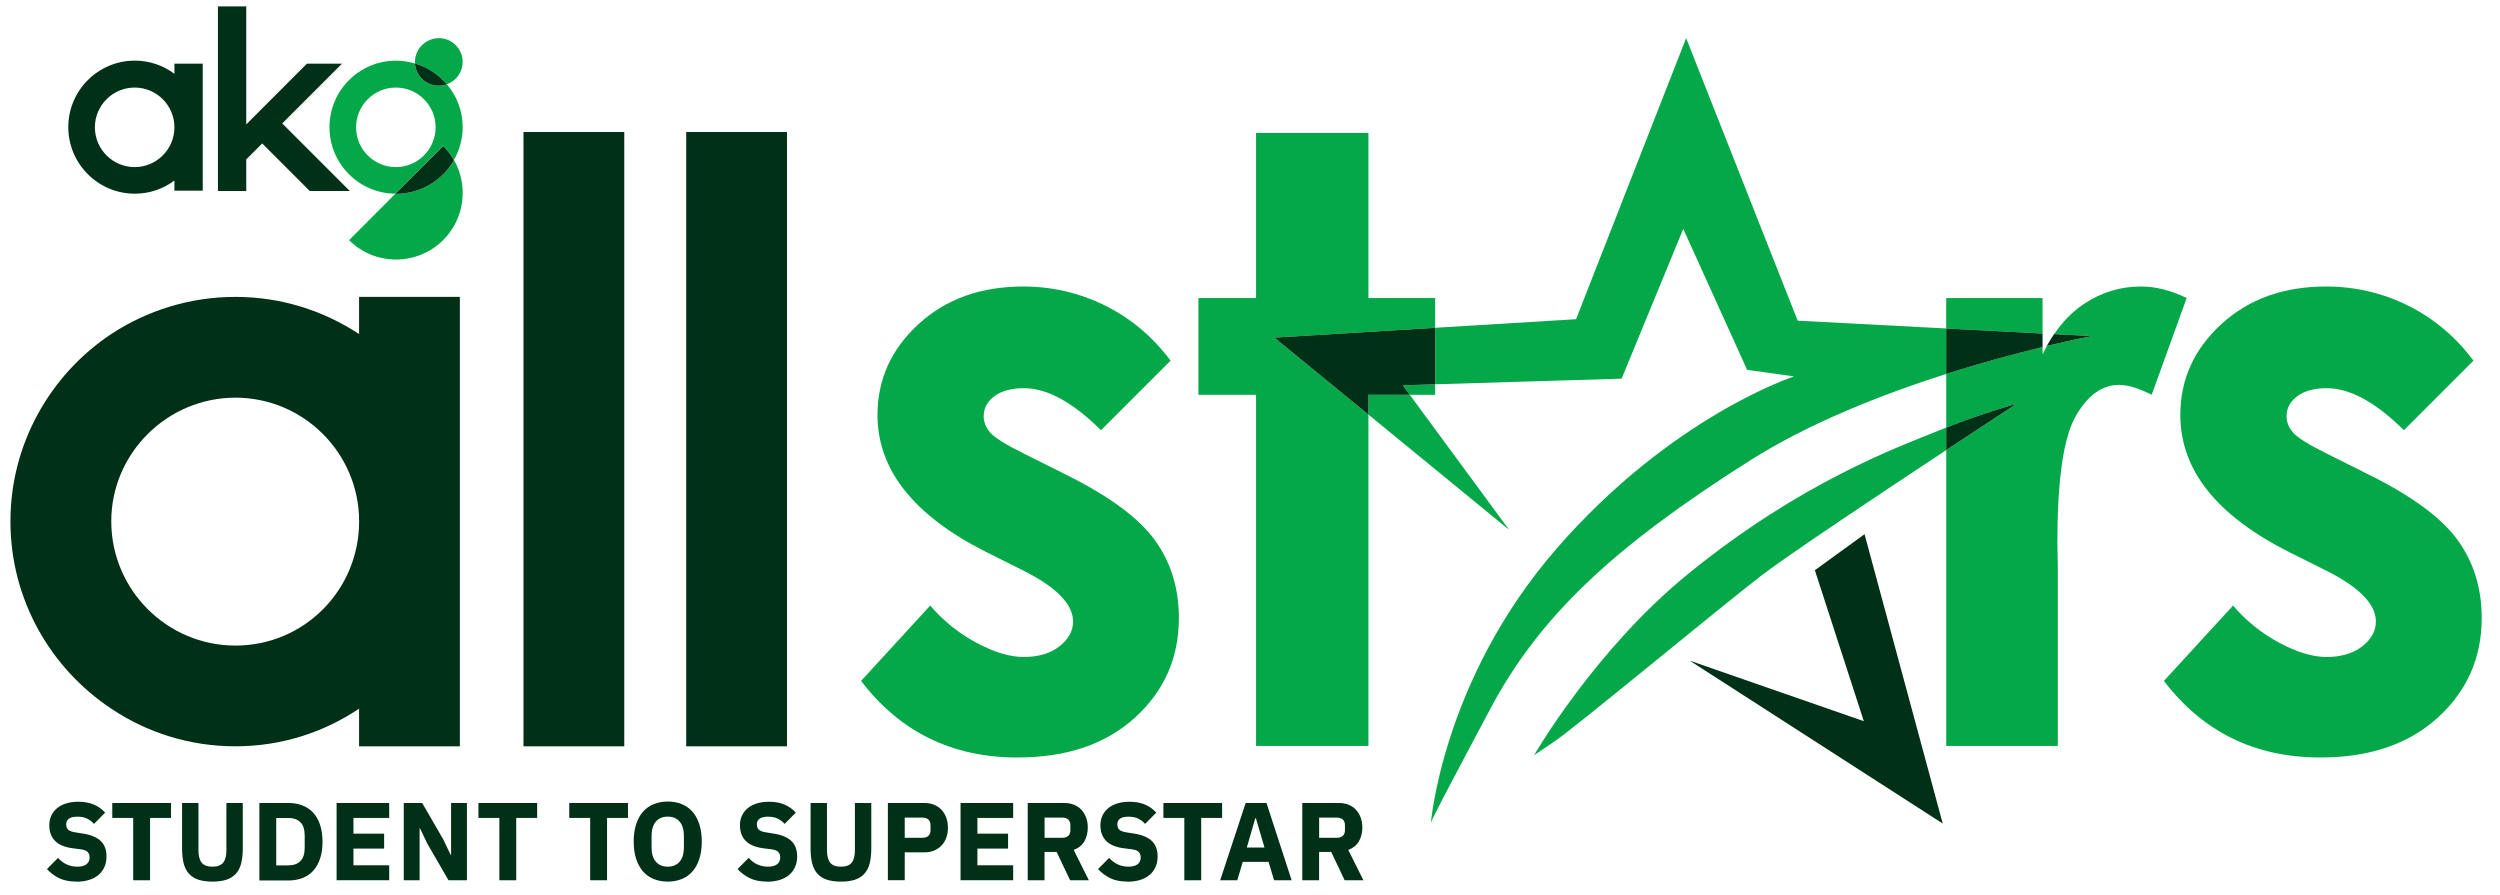 <?xml version="1.0" encoding="UTF-8"?>
<svg xmlns="http://www.w3.org/2000/svg" id="Layer_1" data-name="Layer 1" version="1.1" viewBox="0 0 467.1 167.24">
  <defs>
    <style>
      .cls-1 {
        fill: #05a848;
      }

      .cls-1, .cls-2, .cls-3, .cls-4 {
        stroke-width: 0px;
      }

      .cls-5 {
        isolation: isolate;
      }

      .cls-2 {
        fill: #003015;
      }

      .cls-3 {
        fill: #05a848;
      }

      .cls-4 {
        fill: none;
      }
    </style>
  </defs>
  <g class="cls-5">
    <path class="cls-2" d="M14.26,164.72c-1.27,0-2.35-.22-3.23-.65-.88-.44-1.63-1-2.26-1.69l2.07-2.09c.98,1.09,2.19,1.64,3.62,1.64.77,0,1.34-.16,1.72-.47s.56-.73.56-1.25c0-.4-.11-.73-.33-.99-.22-.27-.67-.45-1.34-.54l-1.43-.18c-1.53-.19-2.65-.66-3.36-1.39-.71-.73-1.07-1.71-1.07-2.92,0-.65.12-1.24.37-1.78.25-.54.6-1,1.07-1.39.46-.39,1.03-.69,1.7-.9.67-.21,1.43-.32,2.29-.32,1.09,0,2.05.17,2.88.52.83.35,1.54.85,2.13,1.51l-2.09,2.11c-.35-.4-.76-.72-1.25-.97-.49-.25-1.11-.38-1.85-.38-.7,0-1.23.12-1.57.37s-.52.59-.52,1.02c0,.49.13.85.4,1.07s.71.38,1.31.47l1.43.23c1.49.23,2.59.69,3.31,1.38.72.68,1.08,1.65,1.08,2.91,0,.69-.12,1.33-.37,1.91-.25.58-.61,1.08-1.09,1.49-.48.41-1.07.74-1.77.96-.7.23-1.5.34-2.4.34Z"></path>
    <path class="cls-2" d="M28.04,152.82v11.65h-3.15v-11.65h-3.91v-2.79h10.97v2.79h-3.91Z"></path>
    <path class="cls-2" d="M37.08,150.03v8.86c0,1.02.2,1.78.6,2.29.4.5,1.07.75,2.01.75s1.61-.25,2.01-.75c.4-.5.6-1.27.6-2.29v-8.86h3.06v8.53c0,1.06-.1,1.98-.3,2.76-.2.78-.53,1.42-.98,1.92-.46.5-1.04.88-1.76,1.12-.72.24-1.59.36-2.63.36s-1.91-.12-2.63-.36-1.3-.61-1.76-1.12c-.46-.5-.78-1.14-.98-1.92-.2-.78-.3-1.7-.3-2.76v-8.53h3.06Z"></path>
    <path class="cls-2" d="M48.46,150.03h5.44c.95,0,1.82.15,2.61.46.79.3,1.46.76,2.01,1.36s.98,1.35,1.28,2.26c.3.9.46,1.96.46,3.16s-.15,2.25-.46,3.16c-.3.9-.73,1.66-1.28,2.26s-1.22,1.05-2.01,1.36c-.79.3-1.66.46-2.61.46h-5.44v-14.44ZM53.91,161.68c.94,0,1.68-.26,2.21-.79.54-.52.81-1.37.81-2.52v-2.23c0-1.16-.27-2-.81-2.52-.54-.52-1.28-.79-2.21-.79h-2.3v8.86h2.3Z"></path>
    <path class="cls-2" d="M62.89,164.47v-14.44h9.83v2.79h-6.68v2.94h5.73v2.79h-5.73v3.12h6.68v2.79h-9.83Z"></path>
    <path class="cls-2" d="M79.85,157.64l-1.39-2.9h-.06v9.73h-2.96v-14.44h3.44l3.95,6.83,1.39,2.9h.06v-9.73h2.96v14.44h-3.44l-3.95-6.83Z"></path>
    <path class="cls-2" d="M96.45,152.82v11.65h-3.15v-11.65h-3.91v-2.79h10.97v2.79h-3.91Z"></path>
    <path class="cls-2" d="M113.42,152.82v11.65h-3.15v-11.65h-3.91v-2.79h10.97v2.79h-3.91Z"></path>
    <path class="cls-2" d="M124.76,164.72c-.95,0-1.82-.16-2.61-.48-.79-.32-1.46-.79-2.01-1.42-.55-.63-.98-1.41-1.28-2.34-.3-.93-.46-2.01-.46-3.24s.15-2.31.46-3.24c.3-.93.73-1.71,1.28-2.34.55-.63,1.22-1.1,2.01-1.42.79-.32,1.66-.48,2.61-.48s1.82.16,2.61.48,1.46.79,2.01,1.42c.55.63.98,1.41,1.28,2.34.3.93.46,2.01.46,3.24s-.15,2.31-.46,3.24c-.3.93-.73,1.71-1.28,2.34-.55.63-1.22,1.1-2.01,1.42-.79.32-1.66.48-2.61.48ZM124.76,161.93c.95,0,1.69-.31,2.22-.93.53-.62.8-1.51.8-2.67v-2.15c0-1.16-.27-2.05-.8-2.67-.53-.62-1.27-.93-2.22-.93s-1.69.31-2.22.93c-.53.62-.8,1.51-.8,2.67v2.15c0,1.16.27,2.05.8,2.67.53.62,1.27.93,2.22.93Z"></path>
    <path class="cls-2" d="M143.3,164.72c-1.27,0-2.35-.22-3.23-.65-.88-.44-1.63-1-2.26-1.69l2.07-2.09c.98,1.09,2.19,1.64,3.62,1.64.77,0,1.34-.16,1.72-.47s.56-.73.56-1.25c0-.4-.11-.73-.33-.99-.22-.27-.67-.45-1.34-.54l-1.43-.18c-1.53-.19-2.65-.66-3.36-1.39-.71-.73-1.07-1.71-1.07-2.92,0-.65.12-1.24.37-1.78.25-.54.6-1,1.07-1.39.46-.39,1.03-.69,1.7-.9.67-.21,1.43-.32,2.29-.32,1.09,0,2.05.17,2.88.52.83.35,1.54.85,2.13,1.51l-2.09,2.11c-.35-.4-.76-.72-1.25-.97-.49-.25-1.11-.38-1.85-.38-.7,0-1.23.12-1.57.37s-.52.59-.52,1.02c0,.49.13.85.4,1.07s.71.38,1.31.47l1.43.23c1.49.23,2.59.69,3.31,1.38.72.68,1.08,1.65,1.08,2.91,0,.69-.12,1.33-.37,1.91-.25.58-.61,1.08-1.09,1.49-.48.41-1.07.74-1.77.96-.7.23-1.5.34-2.4.34Z"></path>
    <path class="cls-2" d="M154.51,150.03v8.86c0,1.02.2,1.78.6,2.29.4.5,1.07.75,2.01.75s1.61-.25,2.01-.75c.4-.5.6-1.27.6-2.29v-8.86h3.06v8.53c0,1.06-.1,1.98-.3,2.76-.2.78-.53,1.42-.98,1.92-.46.5-1.04.88-1.76,1.12-.72.24-1.59.36-2.63.36s-1.91-.12-2.63-.36-1.3-.61-1.76-1.12c-.46-.5-.78-1.14-.98-1.92-.2-.78-.3-1.7-.3-2.76v-8.53h3.06Z"></path>
    <path class="cls-2" d="M165.89,164.47v-14.44h6.83c.68,0,1.28.11,1.82.34.54.23,1,.54,1.38.94.38.4.67.89.88,1.46s.31,1.2.31,1.87-.1,1.32-.31,1.88c-.21.57-.5,1.05-.88,1.45-.38.4-.84.71-1.38.94-.54.23-1.15.34-1.82.34h-3.68v5.21h-3.15ZM169.04,156.53h3.31c.47,0,.84-.12,1.11-.36.27-.24.4-.6.4-1.07v-.91c0-.47-.13-.82-.4-1.07-.27-.24-.64-.36-1.11-.36h-3.31v3.77Z"></path>
    <path class="cls-2" d="M179.47,164.47v-14.44h9.83v2.79h-6.68v2.94h5.73v2.79h-5.73v3.12h6.68v2.79h-9.83Z"></path>
    <path class="cls-2" d="M195.17,164.47h-3.15v-14.44h6.85c.66,0,1.26.11,1.8.33.54.22,1,.53,1.38.94.38.41.67.89.88,1.46.21.57.31,1.19.31,1.88,0,.98-.22,1.83-.65,2.57-.43.73-1.09,1.26-1.98,1.59l2.83,5.67h-3.5l-2.52-5.3h-2.26v5.3ZM198.48,156.53c.47,0,.84-.12,1.11-.36.27-.24.4-.6.4-1.07v-.91c0-.47-.13-.82-.4-1.07-.27-.24-.64-.36-1.11-.36h-3.31v3.77h3.31Z"></path>
    <path class="cls-2" d="M210.65,164.72c-1.27,0-2.35-.22-3.23-.65-.88-.44-1.63-1-2.26-1.69l2.07-2.09c.98,1.09,2.19,1.64,3.62,1.64.77,0,1.34-.16,1.72-.47s.56-.73.56-1.25c0-.4-.11-.73-.33-.99-.22-.27-.67-.45-1.34-.54l-1.43-.18c-1.53-.19-2.65-.66-3.36-1.39-.71-.73-1.07-1.71-1.07-2.92,0-.65.12-1.24.37-1.78.25-.54.6-1,1.07-1.39.46-.39,1.03-.69,1.7-.9.67-.21,1.43-.32,2.29-.32,1.09,0,2.05.17,2.88.52.83.35,1.54.85,2.13,1.51l-2.09,2.11c-.35-.4-.76-.72-1.25-.97-.49-.25-1.11-.38-1.85-.38-.7,0-1.23.12-1.57.37s-.52.59-.52,1.02c0,.49.13.85.4,1.07s.71.38,1.31.47l1.43.23c1.49.23,2.59.69,3.31,1.38.72.68,1.08,1.65,1.08,2.91,0,.69-.12,1.33-.37,1.91-.25.58-.61,1.08-1.09,1.49-.48.41-1.07.74-1.77.96-.7.23-1.5.34-2.4.34Z"></path>
    <path class="cls-2" d="M224.43,152.82v11.65h-3.15v-11.65h-3.91v-2.79h10.97v2.79h-3.91Z"></path>
    <path class="cls-2" d="M238.05,164.47l-1.03-3.44h-4.82l-1.03,3.44h-3.19l4.76-14.44h3.89l4.7,14.44h-3.27ZM234.64,152.88h-.1l-1.59,5.48h3.31l-1.61-5.48Z"></path>
    <path class="cls-2" d="M246.47,164.47h-3.15v-14.44h6.85c.66,0,1.26.11,1.8.33.54.22,1,.53,1.38.94.38.41.67.89.88,1.46.21.57.31,1.19.31,1.88,0,.98-.22,1.83-.65,2.57-.43.73-1.09,1.26-1.98,1.59l2.83,5.67h-3.5l-2.52-5.3h-2.26v5.3ZM249.78,156.53c.47,0,.84-.12,1.11-.36.27-.24.4-.6.4-1.07v-.91c0-.47-.13-.82-.4-1.07-.27-.24-.64-.36-1.11-.36h-3.31v3.77h3.31Z"></path>
  </g>
  <path class="cls-2" d="M1.95,97.41c0-14.55,7.51-27.48,18.83-35,6.66-4.37,14.65-6.94,23.2-6.94s16.45,2.57,23.11,6.94v-6.94h18.83v83.97h-18.83v-7.04c-6.66,4.47-14.55,7.04-23.11,7.04s-16.55-2.57-23.2-7.04C9.47,124.89,1.95,112.05,1.95,97.41ZM67.1,97.41c0-12.74-10.37-23.11-23.11-23.11s-23.2,10.37-23.2,23.11,10.37,23.21,23.2,23.21,23.11-10.37,23.11-23.21Z"></path>
  <path class="cls-2" d="M97.81,24.66h18.83v114.78h-18.83V24.66Z"></path>
  <path class="cls-2" d="M128.21,24.66h18.83v114.78h-18.83V24.66Z"></path>
  <g>
    <polygon class="cls-2" points="57.88 35.69 65.36 35.69 52.73 23.06 63.9 11.89 57.35 11.89 46.01 23.24 46.01 1.19 40.72 1.19 40.72 35.69 46.01 35.69 46.01 29.78 48.99 26.8 57.88 35.69"></polygon>
    <g>
      <path class="cls-2" d="M25.16,31.22c-4.09,0-7.43-3.33-7.43-7.43s3.33-7.43,7.43-7.43,7.43,3.33,7.43,7.43h0c0,4.09-3.33,7.43-7.43,7.43M32.59,11.89v1.9c-2.08-1.55-4.62-2.46-7.4-2.46-6.87,0-12.43,5.58-12.43,12.43s5.58,12.43,12.43,12.43c2.78,0,5.32-.91,7.4-2.46v1.9h5.29V11.89h-5.29Z"></path>
      <path class="cls-3" d="M73.96,31.22c-4.09,0-7.43-3.33-7.43-7.43s3.33-7.43,7.43-7.43,7.43,3.33,7.43,7.43c0,4.09-3.33,7.43-7.43,7.43M83.49,15.75c-.47.18-.99.26-1.52.26-2.37,0-4.3-1.84-4.44-4.15-1.11-.32-2.31-.53-3.54-.53-6.87,0-12.43,5.58-12.43,12.43s5.5,12.37,12.28,12.43l8.92-8.95c.82.82,1.49,1.7,2.05,2.66,1.02-1.81,1.64-3.92,1.64-6.14,0-3.04-1.11-5.85-2.95-8.01"></path>
      <path class="cls-3" d="M83.49,15.75c1.72-.61,2.95-2.28,2.95-4.18,0-2.46-1.99-4.44-4.44-4.44s-4.47,1.99-4.47,4.44v.29c2.34.7,4.41,2.08,5.96,3.89"></path>
      <path class="cls-2" d="M81.97,16.01c.53,0,1.05-.09,1.52-.26-1.55-1.81-3.6-3.19-5.96-3.89.15,2.31,2.08,4.15,4.44,4.15"></path>
      <path class="cls-3" d="M73.99,36.22h-.15l-8.62,8.65c4.85,4.85,12.75,4.82,17.6-.03,4.03-4.03,4.71-10.17,2.02-14.94-2.16,3.77-6.23,6.32-10.85,6.32"></path>
      <path class="cls-2" d="M73.84,36.22h.15c4.62,0,8.68-2.54,10.82-6.29-.53-.94-1.2-1.84-2.02-2.66l-8.95,8.95Z"></path>
    </g>
  </g>
  <path class="cls-4" d="M381.63,66.22c.26-.54.52-1.07.8-1.58-.26.06-.53.13-.8.19v1.39Z"></path>
  <path class="cls-1" d="M199.02,88.61l-7.69-3.85c-3.33-1.64-5.42-2.94-6.27-3.88-.85-.95-1.27-1.99-1.27-3.12,0-1.49.67-2.73,2-3.73,1.33-1,3.18-1.5,5.54-1.5,4.31,0,9.1,2.62,14.38,7.85l13-13c-3.33-4.46-7.4-7.88-12.19-10.27-4.8-2.38-9.91-3.58-15.34-3.58-7.95,0-14.47,2.35-19.58,7.04-5.1,4.69-7.65,10.35-7.65,16.96,0,10.26,6.77,18.79,20.31,25.61l7.08,3.54c6.1,3.08,9.15,6.23,9.15,9.46,0,1.74-.85,3.28-2.54,4.61-1.69,1.33-3.92,2-6.69,2-2.56,0-5.5-.88-8.81-2.65-3.31-1.77-6.19-4.09-8.65-6.96l-12.92,14.08c7.28,9.54,17.02,14.31,29.23,14.31,9.18,0,16.5-2.49,21.96-7.46,5.46-4.97,8.19-11.18,8.19-18.61,0-5.59-1.51-10.46-4.54-14.61-3.03-4.15-8.59-8.23-16.69-12.23Z"></path>
  <polygon class="cls-1" points="268.14 61.25 268.14 55.69 255.68 55.69 255.68 24.84 234.68 24.84 234.68 55.69 223.91 55.69 223.91 73.76 234.68 73.76 234.68 139.37 255.68 139.37 255.68 77.47 238.1 63.08 268.14 61.25"></polygon>
  <polygon class="cls-1" points="263.4 73.76 268.14 73.76 268.14 71.81 262.1 71.99 263.4 73.76"></polygon>
  <polygon class="cls-1" points="381.63 55.69 363.63 55.69 363.63 61.38 381.63 62.32 381.63 55.69"></polygon>
  <path class="cls-1" d="M400.01,53.53c-3.85,0-7.38,1.08-10.61,3.23-2.16,1.44-4.03,3.34-5.61,5.67l7.09.37s-3.24.6-8.44,1.84c-.28.51-.55,1.03-.8,1.58v-1.39c-4.79,1.16-11.07,2.82-18,5.03v10.02c6.92-2.71,13.2-4.47,13.2-4.47,0,0-5.69,3.72-13.2,8.68v55.28h20.84v-33.84l-.08-4.08c0-11.69,1.12-19.54,3.35-23.54,2.23-4,4.96-6,8.19-6,1.59,0,3.61.61,6.08,1.85l6.54-18.08c-2.97-1.44-5.82-2.15-8.54-2.15Z"></path>
  <path class="cls-1" d="M459.14,100.84c-3.03-4.15-8.59-8.23-16.69-12.23l-7.69-3.85c-3.33-1.64-5.42-2.94-6.27-3.88-.85-.95-1.27-1.99-1.27-3.12,0-1.49.67-2.73,2-3.73,1.33-1,3.18-1.5,5.54-1.5,4.31,0,9.1,2.62,14.38,7.85l13-13c-3.33-4.46-7.4-7.88-12.19-10.27-4.8-2.38-9.91-3.58-15.35-3.58-7.95,0-14.47,2.35-19.58,7.04-5.1,4.69-7.65,10.35-7.65,16.96,0,10.26,6.77,18.79,20.31,25.61l7.08,3.54c6.1,3.08,9.15,6.23,9.15,9.46,0,1.74-.85,3.28-2.54,4.61-1.69,1.33-3.92,2-6.69,2-2.56,0-5.5-.88-8.81-2.65-3.31-1.77-6.19-4.09-8.65-6.96l-12.92,14.08c7.28,9.54,17.02,14.31,29.23,14.31,9.18,0,16.5-2.49,21.96-7.46,5.46-4.97,8.19-11.18,8.19-18.61,0-5.59-1.51-10.46-4.54-14.61Z"></path>
  <polygon class="cls-1" points="255.68 77.47 281.98 99.01 263.4 73.76 255.68 73.76 255.68 77.47"></polygon>
  <path class="cls-1" d="M335.88,59.92l-20.84-52.8-20.57,52.52-26.32,1.6v10.56l34.83-1.05,11.52-27.98,11.93,26.33,8.78,1.23s-22.9,7.41-44.43,32.23c-21.53,24.82-23.45,51.7-23.45,51.29s1.92-4.11,11.11-21.39c9.19-17.28,22.9-30.17,48.41-46.35,11.21-7.11,24.94-12.47,36.8-16.25v-8.49l-27.75-1.45Z"></path>
  <polygon class="cls-2" points="238.1 63.08 255.68 77.47 255.68 73.76 263.4 73.76 262.1 71.99 268.14 71.81 268.14 61.25 238.1 63.08"></polygon>
  <path class="cls-2" d="M381.63,62.32l-18-.94v8.49c6.93-2.21,13.21-3.87,18-5.03v-2.52Z"></path>
  <path class="cls-2" d="M390.87,62.8l-7.09-.37c-.48.7-.93,1.43-1.36,2.21,5.2-1.24,8.44-1.84,8.44-1.84Z"></path>
  <path class="cls-1" d="M362.09,80.5c-7.5,3.05-25.54,9.53-46.63,26.68-17.51,14.24-28.84,33.93-28.84,33.93l3.94-2.67c3.94-2.67,30.75-24.91,38.5-30.88,4.83-3.72,22.18-15.28,34.58-23.47v-4.21c-.51.2-1.02.4-1.54.61Z"></path>
  <path class="cls-2" d="M363.63,79.88v4.21c7.51-4.96,13.2-8.68,13.2-8.68,0,0-6.28,1.76-13.2,4.47Z"></path>
  <polygon class="cls-2" points="339.09 106.54 348.24 134.75 315.71 123.44 362.98 153.87 348.37 99.81 339.09 106.54"></polygon>
</svg>
